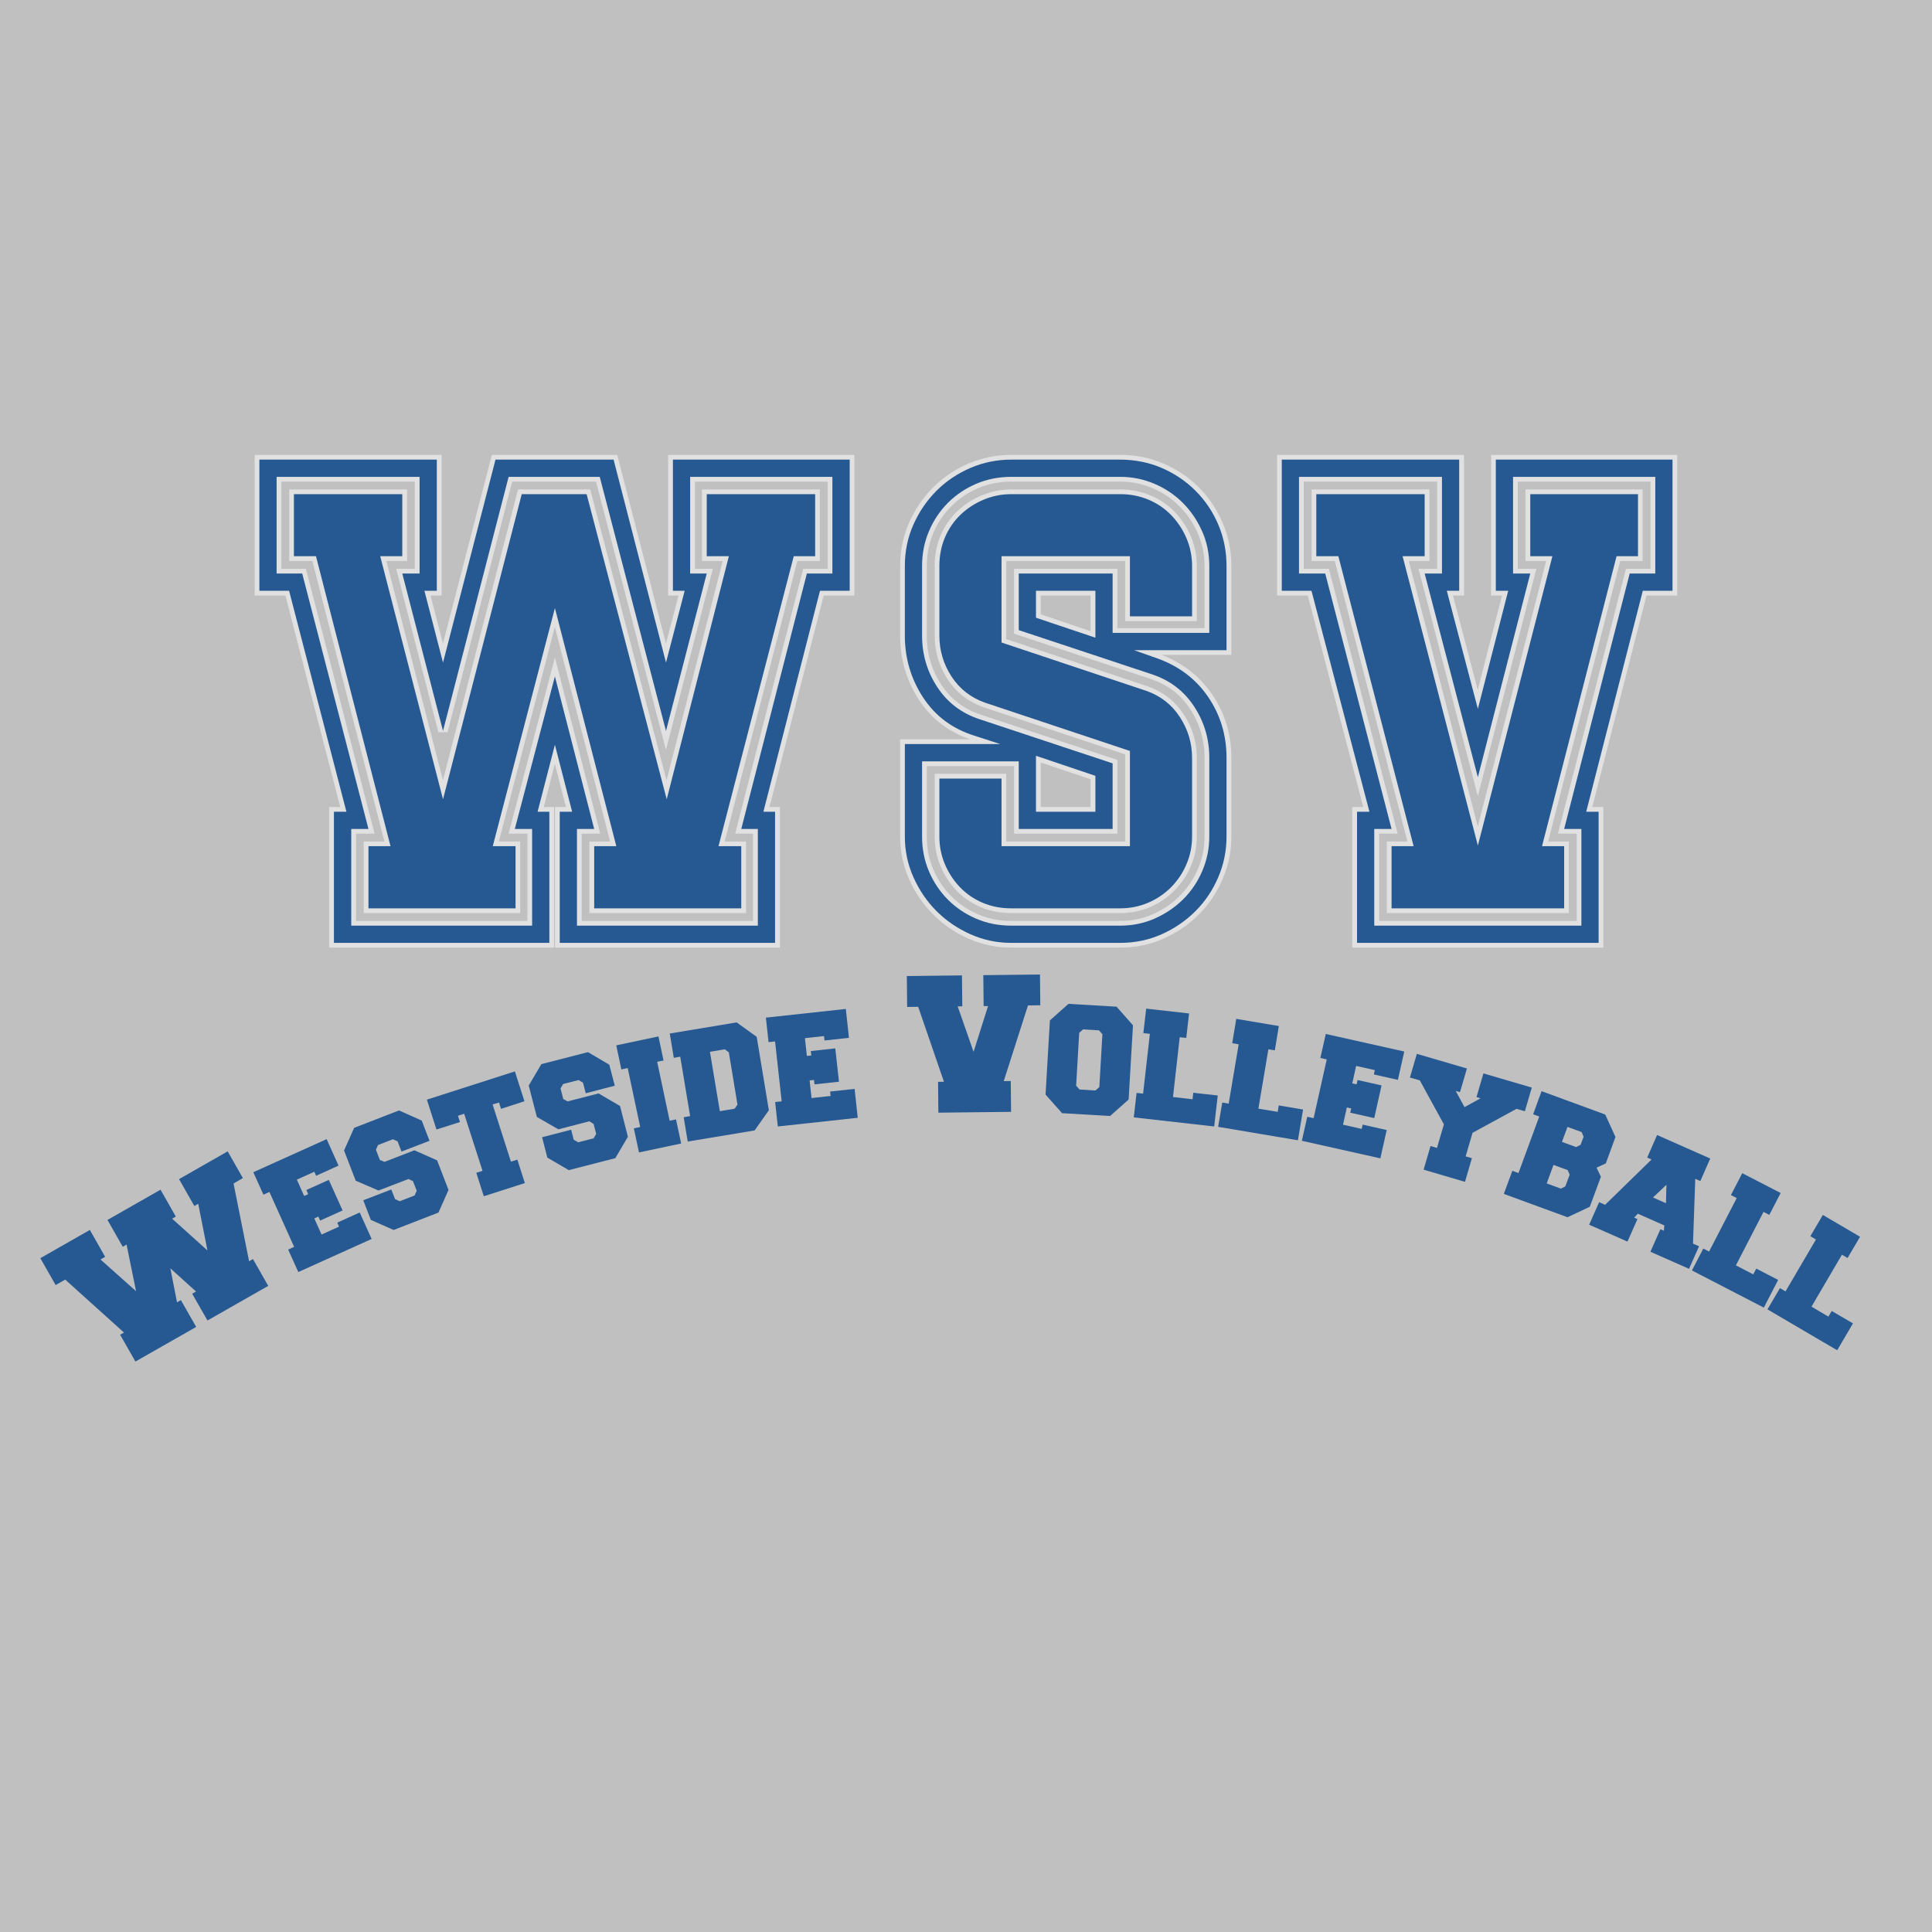 <svg xmlns="http://www.w3.org/2000/svg" xmlns:xlink="http://www.w3.org/1999/xlink" width="500" zoomAndPan="magnify" viewBox="0 0 375 375" height="500" preserveAspectRatio="xMidYMid meet" version="1.0"><defs><g/></defs><rect x="-37.5" width="450" fill="#ffffff" y="-37.5" height="450" fill-opacity="1"/><rect x="-37.5" width="450" fill="#c0c0c0" y="-37.5" height="450" fill-opacity="1"/><path stroke-linecap="butt" transform="matrix(0.75, 0, 0, 0.75, 44.988, 56.26)" fill="none" stroke-linejoin="miter" d="M 7.151 77.882 L 7.151 43.944 L 53.083 43.944 L 53.083 77.882 L 49.854 77.882 L 54.651 96.465 L 68.26 43.944 L 98.797 43.944 L 112.359 96.465 L 117.203 77.882 L 114.151 77.882 L 114.151 43.944 L 159.906 43.944 L 159.906 77.882 L 152.229 77.882 L 137.573 135.064 L 140.625 135.064 L 140.625 169.002 L 84.88 169.002 L 84.88 135.064 L 88.063 135.064 L 83.615 117.705 L 79.167 135.064 L 82.177 135.064 L 82.177 169.002 L 26.432 169.002 L 26.432 135.064 L 29.661 135.064 L 14.828 77.882 Z M 11.604 48.397 L 11.604 73.434 L 18.234 73.434 L 35.375 139.512 L 30.927 139.512 L 30.927 164.549 L 77.729 164.549 L 77.729 139.512 L 73.234 139.512 L 83.615 100.038 L 93.781 139.512 L 89.328 139.512 L 89.328 164.549 L 136.13 164.549 L 136.13 139.512 L 131.859 139.512 L 148.823 73.434 L 155.453 73.434 L 155.453 48.397 L 118.641 48.397 L 118.641 73.434 L 122.917 73.434 L 112.359 114.174 L 95.219 48.397 L 71.62 48.397 L 54.651 114.174 L 44.141 73.434 L 48.589 73.434 L 48.589 48.397 Z M 44.141 52.887 L 44.141 68.939 L 38.427 68.939 L 54.651 131.835 L 75.021 52.887 L 91.818 52.887 L 112.536 131.835 L 128.63 68.939 L 122.917 68.939 L 122.917 52.887 L 150.964 52.887 L 150.964 68.939 L 145.422 68.939 L 125.969 144.007 L 131.859 144.007 L 131.859 160.059 L 93.781 160.059 L 93.781 144.007 L 99.495 144.007 L 83.615 82.33 L 67.521 144.007 L 73.411 144.007 L 73.411 160.059 L 35.375 160.059 L 35.375 144.007 L 41.089 144.007 L 21.807 68.939 L 16.094 68.939 L 16.094 52.887 Z M 174.198 141.476 L 174.198 117.533 L 198.844 117.533 L 192.255 115.392 C 186.526 113.621 182.078 110.319 178.906 105.491 C 175.766 100.663 174.198 95.33 174.198 89.486 L 174.198 71.47 C 174.198 67.658 174.938 64.085 176.422 60.741 C 177.906 57.397 179.896 54.476 182.396 51.97 C 184.896 49.47 187.823 47.507 191.167 46.085 C 194.51 44.658 198.026 43.944 201.719 43.944 L 229.943 43.944 C 233.75 43.944 237.313 44.658 240.625 46.085 C 243.974 47.507 246.896 49.47 249.396 51.97 C 251.896 54.476 253.859 57.397 255.281 60.741 C 256.74 64.085 257.464 67.658 257.464 71.47 L 257.464 93.236 L 233.516 93.236 L 239.578 95.371 C 245.161 97.408 249.542 100.752 252.708 105.403 C 255.88 110.059 257.464 115.293 257.464 121.106 L 257.464 141.476 C 257.464 145.168 256.74 148.689 255.281 152.033 C 253.859 155.377 251.896 158.299 249.396 160.799 C 246.896 163.299 243.974 165.293 240.625 166.778 C 237.313 168.257 233.75 169.002 229.943 169.002 L 201.719 169.002 C 198.026 169.002 194.51 168.257 191.167 166.778 C 187.823 165.293 184.896 163.299 182.396 160.799 C 179.896 158.299 177.906 155.377 176.422 152.033 C 174.938 148.689 174.198 145.168 174.198 141.476 Z M 193.474 111.116 L 227.979 122.549 L 227.979 139.512 L 203.682 139.512 L 203.682 122.022 L 178.646 122.022 L 178.646 141.476 C 178.646 144.705 179.245 147.715 180.432 150.507 C 181.625 153.299 183.271 155.741 185.365 157.835 C 187.458 159.929 189.901 161.569 192.693 162.762 C 195.484 163.955 198.495 164.549 201.719 164.549 L 229.943 164.549 C 233.141 164.549 236.135 163.924 238.927 162.674 C 241.745 161.424 244.188 159.752 246.255 157.658 C 248.349 155.564 249.99 153.121 251.182 150.33 C 252.375 147.538 252.974 144.59 252.974 141.476 L 252.974 121.106 C 252.974 116.22 251.661 111.788 249.047 107.804 C 246.427 103.819 242.792 101.059 238.141 99.517 L 203.682 88.09 L 203.682 73.434 L 227.979 73.434 L 227.979 88.788 L 252.974 88.788 L 252.974 71.47 C 252.974 68.241 252.344 65.231 251.094 62.439 C 249.844 59.621 248.172 57.179 246.078 55.111 C 244.016 53.017 241.573 51.377 238.75 50.184 C 235.958 48.991 233.021 48.397 229.943 48.397 L 201.719 48.397 C 198.495 48.397 195.484 48.991 192.693 50.184 C 189.901 51.377 187.458 53.017 185.365 55.111 C 183.271 57.179 181.625 59.621 180.432 62.439 C 179.245 65.231 178.646 68.241 178.646 71.47 L 178.646 89.486 C 178.646 94.371 179.953 98.819 182.573 102.83 C 185.188 106.814 188.823 109.58 193.474 111.116 Z M 183.141 141.476 L 183.141 126.47 L 199.193 126.47 L 199.193 144.007 L 232.427 144.007 L 232.427 119.319 L 194.917 106.845 C 191.224 105.538 188.328 103.267 186.234 100.038 C 184.172 96.814 183.141 93.293 183.141 89.486 L 183.141 71.47 C 183.141 68.825 183.604 66.382 184.536 64.142 C 185.495 61.871 186.833 59.913 188.547 58.252 C 190.292 56.569 192.297 55.257 194.568 54.33 C 196.833 53.366 199.219 52.887 201.719 52.887 L 229.943 52.887 C 232.557 52.887 235 53.366 237.271 54.33 C 239.536 55.257 241.5 56.595 243.156 58.34 C 244.813 60.059 246.125 62.049 247.083 64.314 C 248.042 66.585 248.521 68.97 248.521 71.47 L 248.521 84.512 L 232.427 84.512 L 232.427 68.939 L 199.193 68.939 L 199.193 91.272 L 236.703 103.793 C 240.396 105.101 243.286 107.366 245.38 110.595 C 247.474 113.793 248.521 117.299 248.521 121.106 L 248.521 141.476 C 248.521 143.976 248.042 146.361 247.083 148.632 C 246.125 150.897 244.771 152.903 243.026 154.647 C 241.313 156.366 239.318 157.705 237.052 158.663 C 234.813 159.595 232.443 160.059 229.943 160.059 L 201.719 160.059 C 199.104 160.059 196.661 159.595 194.391 158.663 C 192.125 157.705 190.146 156.366 188.458 154.647 C 186.802 152.903 185.495 150.897 184.536 148.632 C 183.604 146.361 183.141 143.976 183.141 141.476 Z M 208.13 135.064 L 223.484 135.064 L 223.484 125.772 L 208.13 120.585 Z M 223.484 90.049 L 223.484 77.882 L 208.13 77.882 L 208.13 84.861 Z M 271.745 77.882 L 271.745 43.944 L 317.672 43.944 L 317.672 77.882 L 314.448 77.882 L 322.469 108.413 L 330.323 77.882 L 327.141 77.882 L 327.141 43.944 L 372.849 43.944 L 372.849 77.882 L 365.172 77.882 L 350.516 135.064 L 353.745 135.064 L 353.745 169.002 L 291.198 169.002 L 291.198 135.064 L 294.427 135.064 L 279.422 77.882 Z M 276.193 73.434 L 282.995 73.434 L 300.141 139.512 L 295.688 139.512 L 295.688 164.549 L 349.297 164.549 L 349.297 139.512 L 344.802 139.512 L 361.771 73.434 L 368.401 73.434 L 368.401 48.397 L 331.589 48.397 L 331.589 73.434 L 336.036 73.434 L 322.469 126.121 L 308.729 73.434 L 313.182 73.434 L 313.182 48.397 L 276.193 48.397 Z M 308.729 52.887 L 308.729 68.939 L 303.016 68.939 L 322.469 143.788 L 341.75 68.939 L 336.036 68.939 L 336.036 52.887 L 363.906 52.887 L 363.906 68.939 L 358.37 68.939 L 339.089 144.007 L 344.802 144.007 L 344.802 160.059 L 300.141 160.059 L 300.141 144.007 L 305.854 144.007 L 286.401 68.939 L 280.688 68.939 L 280.688 52.887 Z M 308.729 52.887 " stroke="#e1e1e1" stroke-width="2.457" stroke-opacity="1" stroke-miterlimit="4"/><g fill="#265992" fill-opacity="1"><g transform="translate(44.988, 183.01)"><g><path d="M 5.359 -68.344 L 5.359 -93.797 L 39.797 -93.797 L 39.797 -68.344 L 37.391 -68.344 L 41 -54.406 L 51.188 -93.797 L 74.109 -93.797 L 84.281 -54.406 L 87.906 -68.344 L 85.625 -68.344 L 85.625 -93.797 L 119.938 -93.797 L 119.938 -68.344 L 114.172 -68.344 L 103.188 -25.453 L 105.453 -25.453 L 105.453 0 L 63.656 0 L 63.656 -25.453 L 66.062 -25.453 L 62.719 -38.453 L 59.359 -25.453 L 61.641 -25.453 L 61.641 0 L 19.828 0 L 19.828 -25.453 L 22.25 -25.453 L 11.125 -68.344 Z M 8.703 -90.453 L 8.703 -71.688 L 13.672 -71.688 L 26.531 -22.109 L 23.188 -22.109 L 23.188 -3.344 L 58.297 -3.344 L 58.297 -22.109 L 54.938 -22.109 L 62.719 -51.719 L 70.344 -22.109 L 67 -22.109 L 67 -3.344 L 102.109 -3.344 L 102.109 -22.109 L 98.891 -22.109 L 111.625 -71.688 L 116.578 -71.688 L 116.578 -90.453 L 88.969 -90.453 L 88.969 -71.688 L 92.188 -71.688 L 84.281 -41.141 L 71.422 -90.453 L 53.734 -90.453 L 41 -41.141 L 33.094 -71.688 L 36.453 -71.688 L 36.453 -90.453 Z M 33.094 -87.094 L 33.094 -75.047 L 28.812 -75.047 L 41 -27.875 L 56.281 -87.094 L 68.875 -87.094 L 84.422 -27.875 L 96.484 -75.047 L 92.188 -75.047 L 92.188 -87.094 L 113.234 -87.094 L 113.234 -75.047 L 109.078 -75.047 L 94.469 -18.766 L 98.891 -18.766 L 98.891 -6.703 L 70.344 -6.703 L 70.344 -18.766 L 74.641 -18.766 L 62.719 -64.984 L 50.656 -18.766 L 55.078 -18.766 L 55.078 -6.703 L 26.531 -6.703 L 26.531 -18.766 L 30.812 -18.766 L 16.344 -75.047 L 12.062 -75.047 L 12.062 -87.094 Z M 33.094 -87.094 "/></g></g></g><g fill="#265992" fill-opacity="1"><g transform="translate(170.271, 183.01)"><g><path d="M 5.359 -20.641 L 5.359 -38.594 L 23.859 -38.594 L 18.891 -40.203 C 14.609 -41.535 11.281 -44.008 8.906 -47.625 C 6.539 -51.25 5.359 -55.25 5.359 -59.625 L 5.359 -73.156 C 5.359 -76.02 5.914 -78.703 7.031 -81.203 C 8.145 -83.703 9.641 -85.891 11.516 -87.766 C 13.398 -89.641 15.594 -91.113 18.094 -92.188 C 20.594 -93.258 23.227 -93.797 26 -93.797 L 47.172 -93.797 C 50.023 -93.797 52.703 -93.258 55.203 -92.188 C 57.703 -91.113 59.891 -89.641 61.766 -87.766 C 63.648 -85.891 65.125 -83.703 66.188 -81.203 C 67.258 -78.703 67.797 -76.02 67.797 -73.156 L 67.797 -56.812 L 49.844 -56.812 L 54.406 -55.203 C 58.602 -53.691 61.883 -51.191 64.25 -47.703 C 66.613 -44.223 67.797 -40.289 67.797 -35.906 L 67.797 -20.641 C 67.797 -17.867 67.258 -15.234 66.188 -12.734 C 65.125 -10.234 63.648 -8.039 61.766 -6.156 C 59.891 -4.281 57.703 -2.785 55.203 -1.672 C 52.703 -0.555 50.023 0 47.172 0 L 26 0 C 23.227 0 20.594 -0.555 18.094 -1.672 C 15.594 -2.785 13.398 -4.281 11.516 -6.156 C 9.641 -8.039 8.145 -10.234 7.031 -12.734 C 5.914 -15.234 5.359 -17.867 5.359 -20.641 Z M 19.828 -43.422 L 45.688 -34.844 L 45.688 -22.109 L 27.469 -22.109 L 27.469 -35.234 L 8.703 -35.234 L 8.703 -20.641 C 8.703 -18.223 9.148 -15.961 10.047 -13.859 C 10.941 -11.766 12.172 -9.938 13.734 -8.375 C 15.297 -6.812 17.125 -5.582 19.219 -4.688 C 21.32 -3.789 23.582 -3.344 26 -3.344 L 47.172 -3.344 C 49.578 -3.344 51.828 -3.812 53.922 -4.75 C 56.023 -5.688 57.859 -6.938 59.422 -8.5 C 60.992 -10.07 62.223 -11.906 63.109 -14 C 64.004 -16.102 64.453 -18.316 64.453 -20.641 L 64.453 -35.906 C 64.453 -39.57 63.469 -42.898 61.5 -45.891 C 59.539 -48.891 56.816 -50.969 53.328 -52.125 L 27.469 -60.703 L 27.469 -71.688 L 45.688 -71.688 L 45.688 -60.172 L 64.453 -60.172 L 64.453 -73.156 C 64.453 -75.57 63.984 -77.828 63.047 -79.922 C 62.109 -82.023 60.859 -83.859 59.297 -85.422 C 57.734 -86.984 55.898 -88.211 53.797 -89.109 C 51.703 -90.004 49.492 -90.453 47.172 -90.453 L 26 -90.453 C 23.582 -90.453 21.32 -90.004 19.219 -89.109 C 17.125 -88.211 15.297 -86.984 13.734 -85.422 C 12.172 -83.859 10.941 -82.023 10.047 -79.922 C 9.148 -77.828 8.703 -75.57 8.703 -73.156 L 8.703 -59.625 C 8.703 -55.969 9.688 -52.641 11.656 -49.641 C 13.625 -46.648 16.348 -44.578 19.828 -43.422 Z M 12.062 -20.641 L 12.062 -31.891 L 24.125 -31.891 L 24.125 -18.766 L 49.047 -18.766 L 49.047 -37.25 L 20.906 -46.625 C 18.133 -47.613 15.969 -49.312 14.406 -51.719 C 12.844 -54.133 12.062 -56.77 12.062 -59.625 L 12.062 -73.156 C 12.062 -75.125 12.414 -76.957 13.125 -78.656 C 13.844 -80.352 14.848 -81.828 16.141 -83.078 C 17.441 -84.328 18.941 -85.305 20.641 -86.016 C 22.336 -86.734 24.125 -87.094 26 -87.094 L 47.172 -87.094 C 49.129 -87.094 50.957 -86.734 52.656 -86.016 C 54.352 -85.305 55.828 -84.301 57.078 -83 C 58.328 -81.707 59.312 -80.211 60.031 -78.516 C 60.75 -76.828 61.109 -75.039 61.109 -73.156 L 61.109 -63.375 L 49.047 -63.375 L 49.047 -75.047 L 24.125 -75.047 L 24.125 -58.297 L 52.266 -48.906 C 55.023 -47.926 57.188 -46.227 58.75 -43.812 C 60.32 -41.406 61.109 -38.77 61.109 -35.906 L 61.109 -20.641 C 61.109 -18.766 60.75 -16.977 60.031 -15.281 C 59.312 -13.582 58.305 -12.082 57.016 -10.781 C 55.723 -9.488 54.227 -8.484 52.531 -7.766 C 50.832 -7.055 49.047 -6.703 47.172 -6.703 L 26 -6.703 C 24.031 -6.703 22.195 -7.055 20.5 -7.766 C 18.801 -8.484 17.328 -9.488 16.078 -10.781 C 14.828 -12.082 13.844 -13.582 13.125 -15.281 C 12.414 -16.977 12.062 -18.766 12.062 -20.641 Z M 30.812 -25.453 L 42.344 -25.453 L 42.344 -32.422 L 30.812 -36.312 Z M 42.344 -59.234 L 42.344 -68.344 L 30.812 -68.344 L 30.812 -63.109 Z M 42.344 -59.234 "/></g></g></g><g fill="#265992" fill-opacity="1"><g transform="translate(243.431, 183.01)"><g><path d="M 5.359 -68.344 L 5.359 -93.797 L 39.797 -93.797 L 39.797 -68.344 L 37.391 -68.344 L 43.422 -45.422 L 49.312 -68.344 L 46.906 -68.344 L 46.906 -93.797 L 81.203 -93.797 L 81.203 -68.344 L 75.438 -68.344 L 64.453 -25.453 L 66.859 -25.453 L 66.859 0 L 19.969 0 L 19.969 -25.453 L 22.375 -25.453 L 11.125 -68.344 Z M 8.703 -71.688 L 13.797 -71.688 L 26.672 -22.109 L 23.312 -22.109 L 23.312 -3.344 L 63.516 -3.344 L 63.516 -22.109 L 60.172 -22.109 L 72.891 -71.688 L 77.859 -71.688 L 77.859 -90.453 L 50.25 -90.453 L 50.25 -71.688 L 53.594 -71.688 L 43.422 -32.156 L 33.094 -71.688 L 36.453 -71.688 L 36.453 -90.453 L 8.703 -90.453 Z M 33.094 -87.094 L 33.094 -75.047 L 28.812 -75.047 L 43.422 -18.891 L 57.891 -75.047 L 53.594 -75.047 L 53.594 -87.094 L 74.5 -87.094 L 74.5 -75.047 L 70.344 -75.047 L 55.875 -18.766 L 60.172 -18.766 L 60.172 -6.703 L 26.672 -6.703 L 26.672 -18.766 L 30.953 -18.766 L 16.344 -75.047 L 12.062 -75.047 L 12.062 -87.094 Z M 33.094 -87.094 "/></g></g></g><g fill="#265992" fill-opacity="1"><g transform="translate(21.034, 267.275)"><g><path d="M 13.328 -14.5 L 14.078 -14.922 L 17.047 -9.719 L 5.25 -3 L 2.281 -8.203 L 3.031 -8.625 L -8.375 -18.906 L -10.234 -17.844 L -13.203 -23.062 L -3.594 -28.547 L -0.625 -23.328 L -1.531 -22.812 L 5.375 -16.656 L 3.531 -25.703 L 2.797 -25.266 L -0.172 -30.484 L 10.125 -36.359 L 13.094 -31.141 L 12.375 -30.734 L 19.234 -24.562 L 17.438 -33.625 L 16.688 -33.188 L 13.719 -38.406 L 23.156 -43.797 L 26.109 -38.609 L 24.297 -37.562 L 27.312 -22.469 L 28.062 -22.891 L 31.031 -17.688 L 19.234 -10.969 L 16.266 -16.172 L 17.016 -16.594 L 12.031 -21.094 Z M 13.328 -14.5 "/></g></g></g><g fill="#265992" fill-opacity="1"><g transform="translate(57.963, 246.872)"><g><path d="M 4.453 -7.25 L 7.844 -8.781 L 7.5 -9.562 L 11.859 -11.531 L 14.172 -6.391 L -0.062 0.031 L -2.031 -4.328 L -0.875 -4.859 L -5.672 -15.516 L -6.828 -14.984 L -8.797 -19.344 L 5.438 -25.766 L 7.75 -20.625 L 3.391 -18.656 L 3.047 -19.438 L -0.344 -17.906 L 1.078 -14.734 L 1.859 -15.094 L 1.5 -15.891 L 5.859 -17.859 L 8.531 -11.922 L 4.172 -9.953 L 3.828 -10.734 L 3.047 -10.375 Z M 4.453 -7.25 "/></g></g></g><g fill="#265992" fill-opacity="1"><g transform="translate(73.277, 239.94)"><g><path d="M 6 -11.094 L 0.188 -8.859 L -4.234 -10.766 L -6.5 -16.625 L -4.531 -21.031 L 4.172 -24.406 L 8.578 -22.438 L 10.094 -18.516 L 4.656 -16.422 L 3.891 -18.406 L 2.984 -18.812 L 0.094 -17.688 L -0.312 -16.781 L 0.453 -14.797 L 1.359 -14.422 L 7.156 -16.672 L 11.562 -14.719 L 13.781 -8.969 L 11.828 -4.578 L 3.125 -1.203 L -1.297 -3.156 L -2.766 -6.969 L 2.672 -9.062 L 3.406 -7.188 L 4.312 -6.781 L 7.203 -7.906 L 7.609 -8.812 L 6.875 -10.688 Z M 6 -11.094 "/></g></g></g><g fill="#265992" fill-opacity="1"><g transform="translate(89.421, 233.661)"><g><path d="M 12.375 -19.906 L 7.828 -18.438 L 7.438 -19.656 L 6.188 -19.297 L 9.75 -8.188 L 11 -8.578 L 12.453 -4.031 L 4.484 -1.469 L 3.031 -6.016 L 4.234 -6.406 L 0.672 -17.484 L -0.531 -17.094 L -0.141 -15.875 L -4.703 -14.422 L -6.562 -20.219 L 10.516 -25.703 Z M 12.375 -19.906 "/></g></g></g><g fill="#265992" fill-opacity="1"><g transform="translate(107.157, 227.968)"><g><path d="M 7.234 -10.328 L 1.219 -8.766 L -2.953 -11.172 L -4.531 -17.266 L -2.078 -21.422 L 6.969 -23.75 L 11.109 -21.312 L 12.172 -17.234 L 6.531 -15.766 L 6 -17.828 L 5.141 -18.328 L 2.141 -17.562 L 1.641 -16.703 L 2.172 -14.641 L 3.016 -14.188 L 9.031 -15.734 L 13.188 -13.297 L 14.719 -7.328 L 12.281 -3.172 L 3.234 -0.844 L -0.922 -3.281 L -1.938 -7.234 L 3.703 -8.688 L 4.203 -6.75 L 5.062 -6.25 L 8.062 -7.016 L 8.562 -7.875 L 8.062 -9.812 Z M 7.234 -10.328 "/></g></g></g><g fill="#265992" fill-opacity="1"><g transform="translate(124.088, 223.67)"><g><path d="M 8.125 -1.719 L -0.062 0.016 L -1.062 -4.656 L 0.172 -4.922 L -2.25 -16.359 L -3.484 -16.094 L -4.469 -20.766 L 3.719 -22.5 L 4.703 -17.828 L 3.469 -17.578 L 5.891 -6.141 L 7.125 -6.391 Z M 8.125 -1.719 "/></g></g></g><g fill="#265992" fill-opacity="1"><g transform="translate(133.548, 221.558)"><g><path d="M -3.547 -20.953 L 9.438 -23.109 L 13.328 -20.312 L 15.688 -6.062 L 12.922 -2.141 L -0.062 0.016 L -0.844 -4.703 L 0.406 -4.922 L -1.516 -16.453 L -2.766 -16.234 Z M 6.172 -5.875 L 9.047 -6.359 L 9.594 -7.156 L 7.922 -17.297 L 7.125 -17.891 L 4.25 -17.406 Z M 6.172 -5.875 "/></g></g></g><g fill="#265992" fill-opacity="1"><g transform="translate(151.034, 218.648)"><g><path d="M 6.484 -5.516 L 10.188 -5.922 L 10.094 -6.781 L 14.844 -7.297 L 15.453 -1.688 L -0.062 0 L -0.578 -4.75 L 0.688 -4.875 L -0.594 -16.5 L -1.859 -16.375 L -2.375 -21.125 L 13.141 -22.812 L 13.75 -17.203 L 9 -16.688 L 8.906 -17.547 L 5.203 -17.141 L 5.578 -13.688 L 6.438 -13.781 L 6.344 -14.641 L 11.094 -15.156 L 11.812 -8.688 L 7.062 -8.172 L 6.969 -9.031 L 6.109 -8.938 Z M 6.484 -5.516 "/></g></g></g><g fill="#265992" fill-opacity="1"><g transform="translate(167.895, 216.877)"><g/></g></g><g fill="#265992" fill-opacity="1"><g transform="translate(176.374, 216.028)"><g><path d="M 15.406 -20.75 L 14.547 -20.75 L 14.484 -26.75 L 25.484 -26.875 L 25.547 -20.906 L 23.156 -20.875 L 18.453 -6.188 L 19.812 -6.203 L 19.875 -0.219 L 5.766 -0.062 L 5.703 -6.047 L 6.844 -6.062 L 1.844 -20.609 L -0.297 -20.578 L -0.359 -26.578 L 10.344 -26.703 L 10.406 -20.703 L 9.516 -20.688 L 12.594 -11.859 Z M 15.406 -20.75 "/></g></g></g><g fill="#265992" fill-opacity="1"><g transform="translate(202.801, 215.865)"><g><path d="M 0.984 -17.812 L 4.594 -21.016 L 13.922 -20.469 L 17.109 -16.859 L 16.266 -2.453 L 12.672 0.75 L 3.344 0.203 L 0.141 -3.406 Z M 11.172 -15.125 L 10.516 -15.875 L 7.422 -16.062 L 6.672 -15.391 L 6.078 -5.125 L 6.734 -4.391 L 9.828 -4.203 L 10.578 -4.859 Z M 11.172 -15.125 "/></g></g></g><g fill="#265992" fill-opacity="1"><g transform="translate(220.128, 216.883)"><g><path d="M 8.859 -15.562 L 7.547 -3.953 L 11.344 -3.516 L 11.484 -4.781 L 16.234 -4.25 L 15.547 1.766 L -0.062 0 L 0.484 -4.75 L 1.75 -4.609 L 3.062 -16.219 L 1.797 -16.359 L 2.344 -21.109 L 10.672 -20.172 L 10.125 -15.422 Z M 8.859 -15.562 "/></g></g></g><g fill="#265992" fill-opacity="1"><g transform="translate(236.504, 218.733)"><g><path d="M 9.688 -15.062 L 7.75 -3.547 L 11.5 -2.922 L 11.703 -4.172 L 16.422 -3.375 L 15.422 2.594 L -0.062 -0.016 L 0.734 -4.734 L 1.984 -4.516 L 3.922 -16.031 L 2.672 -16.25 L 3.453 -20.969 L 11.719 -19.578 L 10.938 -14.859 Z M 9.688 -15.062 "/></g></g></g><g fill="#265992" fill-opacity="1"><g transform="translate(252.754, 221.444)"><g><path d="M 7.922 -3.141 L 11.547 -2.328 L 11.734 -3.156 L 16.406 -2.109 L 15.172 3.391 L -0.062 -0.016 L 0.984 -4.688 L 2.219 -4.406 L 4.766 -15.812 L 3.531 -16.094 L 4.578 -20.75 L 19.812 -17.344 L 18.578 -11.844 L 13.906 -12.891 L 14.094 -13.734 L 10.469 -14.547 L 9.719 -11.156 L 10.562 -10.969 L 10.75 -11.812 L 15.406 -10.766 L 13.984 -4.422 L 9.328 -5.469 L 9.516 -6.297 L 8.672 -6.484 Z M 7.922 -3.141 "/></g></g></g><g fill="#265992" fill-opacity="1"><g transform="translate(269.087, 224.957)"><g><path d="M 16.734 -5.078 L 15.391 -0.5 L 16.609 -0.156 L 15.266 4.438 L 7.234 2.078 L 8.578 -2.516 L 9.828 -2.141 L 11.172 -6.719 L 6.5 -15.25 L 4.578 -15.812 L 5.922 -20.406 L 15.641 -17.562 L 14.297 -12.969 L 13.469 -13.203 L 15.172 -10.062 L 18.297 -11.781 L 17.5 -12.016 L 18.844 -16.609 L 28.234 -13.859 L 26.891 -9.266 L 25.266 -9.734 Z M 16.734 -5.078 "/></g></g></g><g fill="#265992" fill-opacity="1"><g transform="translate(291.952, 231.751)"><g><path d="M 18.781 -3.344 L 16.625 2.484 L 12.297 4.516 L -0.062 -0.016 L 1.594 -4.5 L 2.781 -4.062 L 6.812 -15.031 L 5.625 -15.469 L 7.266 -19.953 L 19.625 -15.422 L 21.609 -11.062 L 19.734 -5.938 L 17.938 -5.109 Z M 12.719 -3.75 L 12.328 -4.641 L 9.578 -5.641 L 8.266 -2.047 L 11.016 -1.047 L 11.875 -1.469 Z M 15.422 -11.125 L 15.047 -12.016 L 12.297 -13.016 L 11.219 -10.109 L 13.969 -9.109 L 14.844 -9.547 Z M 15.422 -11.125 "/></g></g></g><g fill="#265992" fill-opacity="1"><g transform="translate(308.516, 237.746)"><g><path d="M 23.438 -12.875 L 21.516 -8.5 L 20.531 -8.938 L 20.094 3.641 L 21.266 4.156 L 19.328 8.531 L 11.828 5.219 L 13.766 0.844 L 14.438 1.141 L 14.531 0.109 L 9.375 -2.172 L 8.672 -1.406 L 9.312 -1.125 L 7.375 3.25 L -0.062 -0.031 L 1.875 -4.406 L 3.031 -3.891 L 12.047 -12.688 L 11.203 -13.062 L 13.125 -17.438 Z M 12.328 -5.312 L 14.844 -4.203 L 14.938 -7.781 Z M 12.328 -5.312 "/></g></g></g><g fill="#265992" fill-opacity="1"><g transform="translate(328.467, 246.622)"><g><path d="M 13.828 -11.391 L 8.469 -1.016 L 11.844 0.734 L 12.422 -0.391 L 16.672 1.812 L 13.891 7.188 L -0.062 -0.031 L 2.141 -4.281 L 3.266 -3.703 L 8.625 -14.078 L 7.5 -14.656 L 9.703 -18.906 L 17.156 -15.062 L 14.953 -10.812 Z M 13.828 -11.391 "/></g></g></g><g fill="#265992" fill-opacity="1"><g transform="translate(343.112, 254.179)"><g><path d="M 14.406 -10.641 L 8.5 -0.562 L 11.781 1.375 L 12.422 0.281 L 16.547 2.688 L 13.484 7.906 L -0.047 -0.031 L 2.375 -4.156 L 3.453 -3.516 L 9.359 -13.594 L 8.281 -14.234 L 10.703 -18.359 L 17.922 -14.125 L 15.5 -10 Z M 14.406 -10.641 "/></g></g></g><g fill="#265992" fill-opacity="1"><g transform="translate(357.402, 262.644)"><g/></g></g></svg>